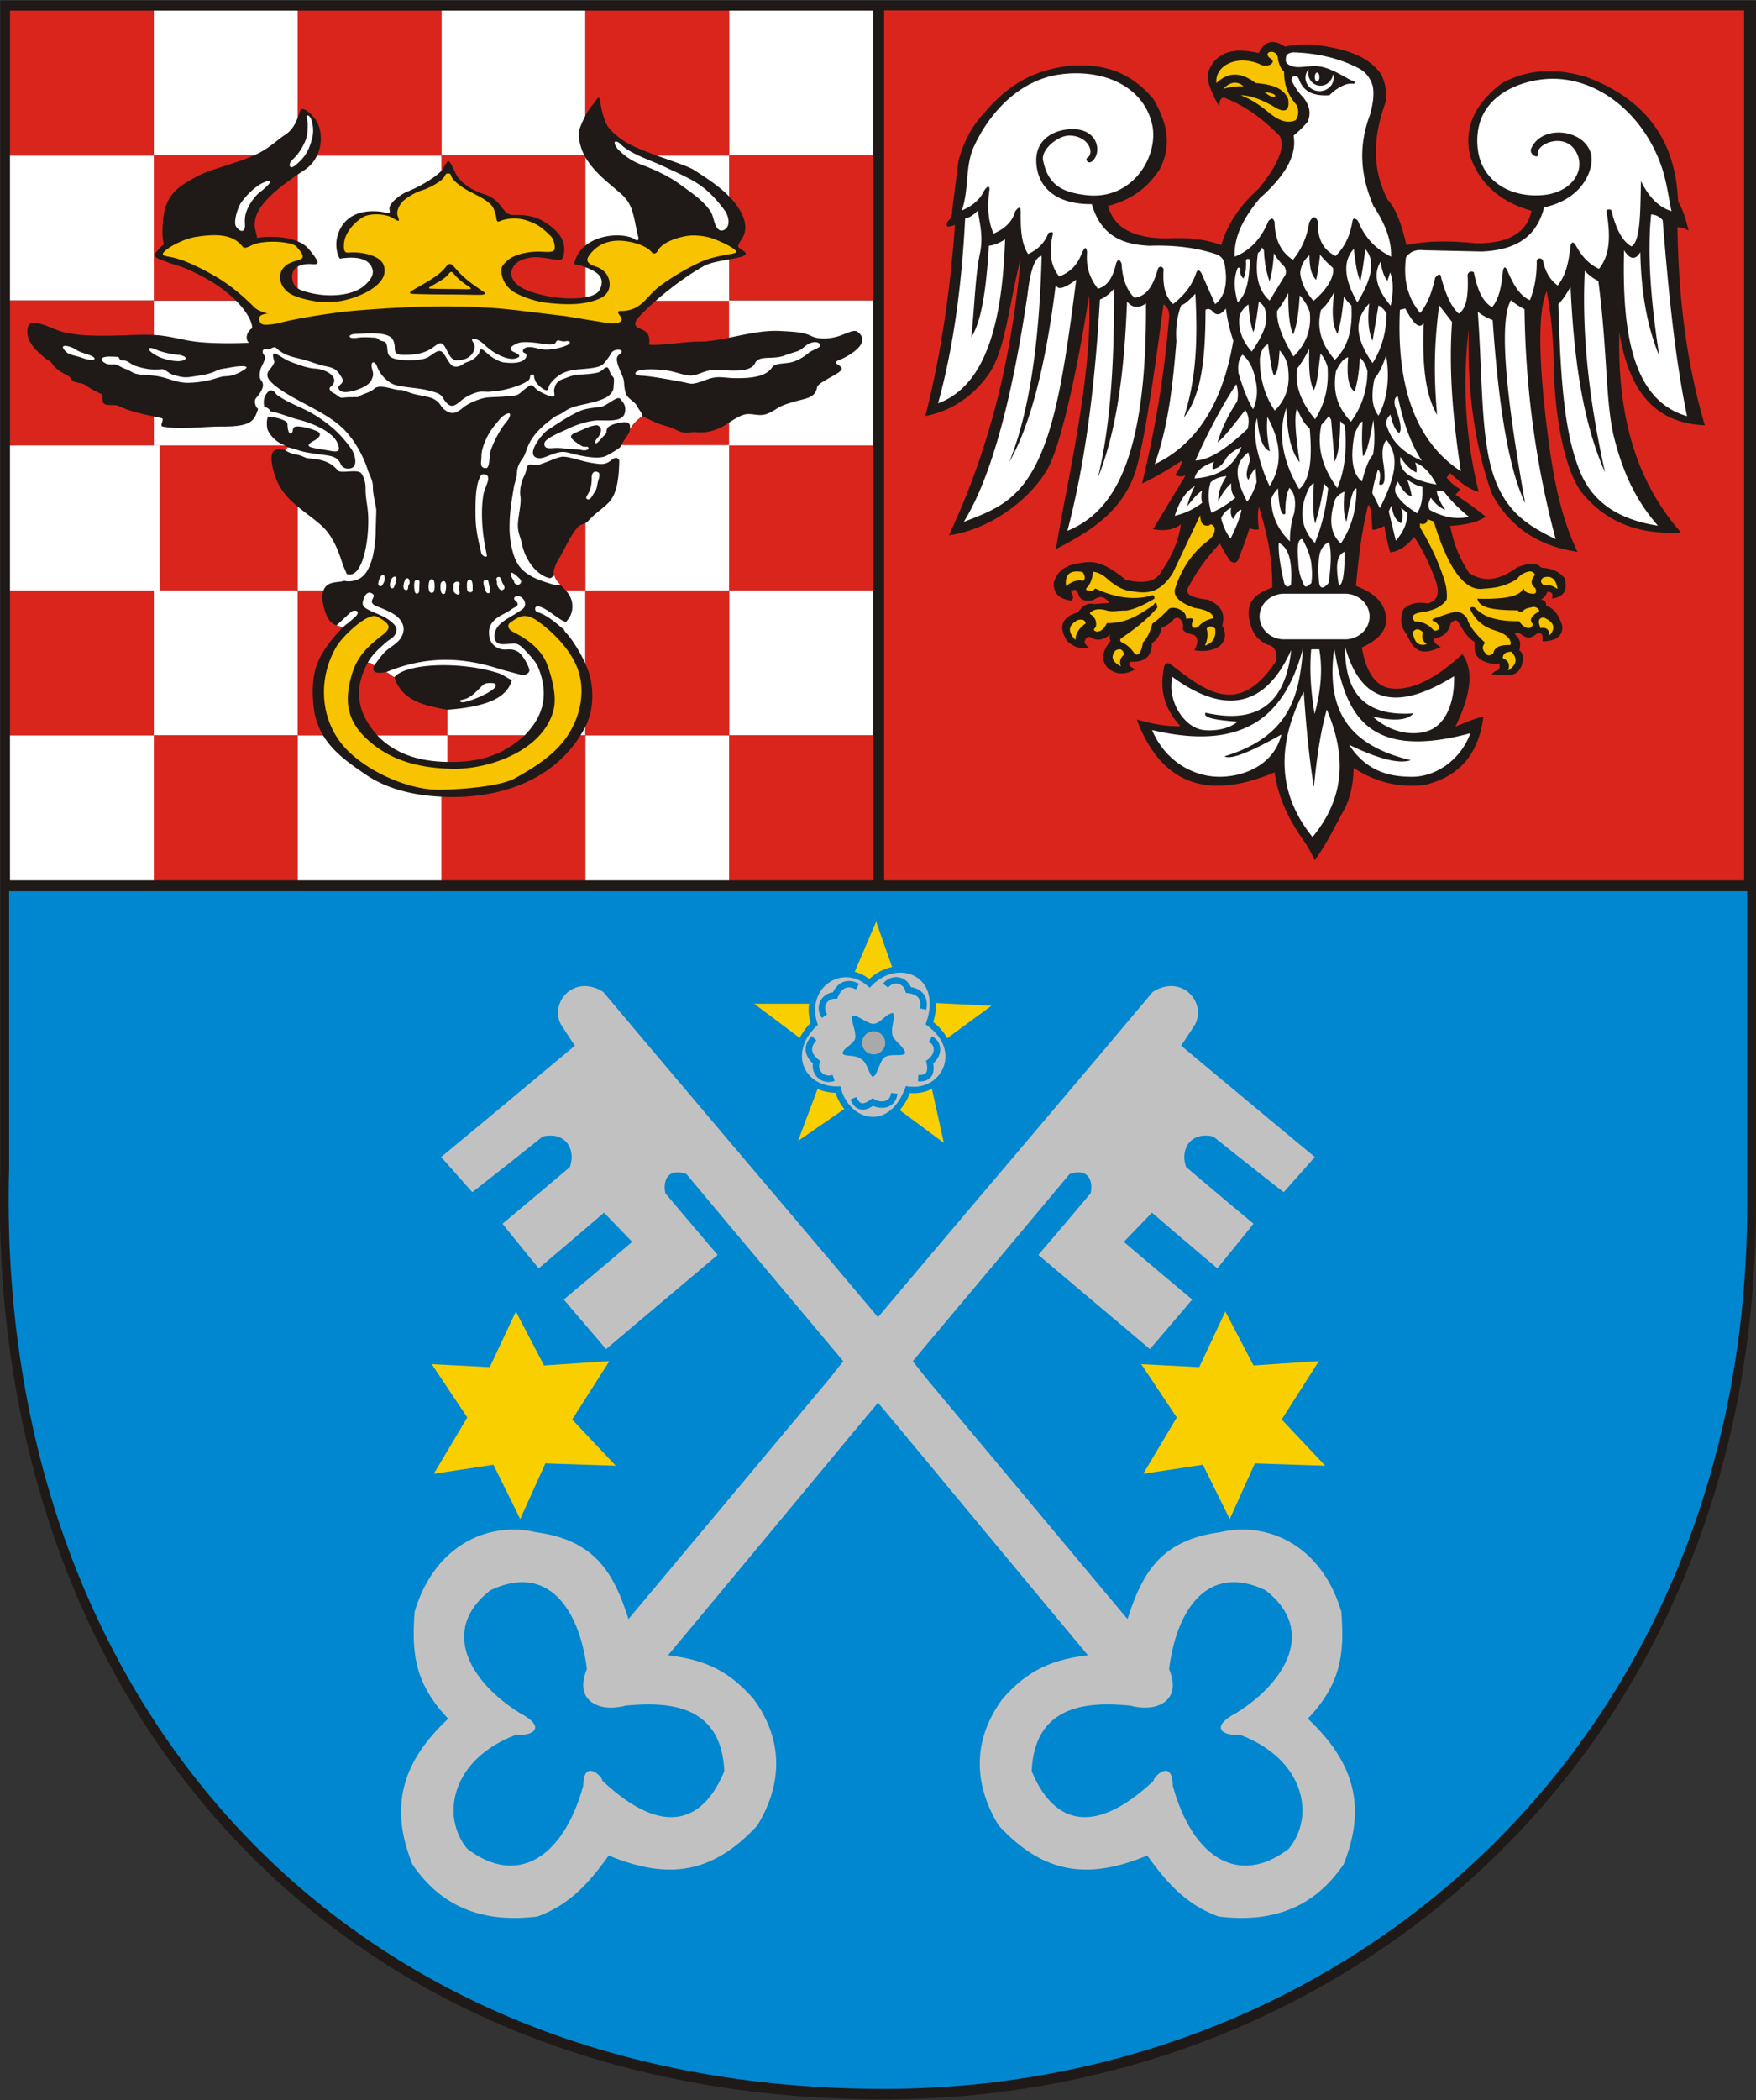 <svg xmlns="http://www.w3.org/2000/svg" xml:space="preserve" width="210mm" height="251mm" style="shape-rendering:geometricPrecision;text-rendering:geometricPrecision;image-rendering:optimizeQuality;fill-rule:evenodd;clip-rule:evenodd" viewBox="0 0 210 251"><rect x="0" y="0" width="210" height="251" fill="#333333" stroke="none"/><defs><style>.fil0{fill:#1f1a17}.fil5{fill:#c2c1c1}.fil2{fill:#da251d}.fil8{fill:#f8c300}.fil3{fill:#fff}.fil1{fill:#0087cf}.fil4{fill:#facf00}.fil6{fill:#0087cf;fill-rule:nonzero}</style></defs><g id="Warstwa_x0020_1"><g id="_158924440"><path id="_159142624" class="fil0" d="M210 .08H.037v139.746C-1.671 202.1 38.579 251.139 106.209 250.919c55.953-.28 103.79-42.28 103.79-106.91V.08z"/><path id="_159142240" class="fil1" d="M1.087 106.523H208.95v37.302c0 63.982-47.358 105.563-102.752 105.84-66.953.217-106.8-48.33-105.11-109.983v-33.16z"/><path id="_159141512" class="fil2" d="M105.736 1.242h102.843v103.982H105.736z"/><path id="_159140976" class="fil3" d="M18.399 35.921h17.205v17.325H18.399z"/><path id="_159140440" class="fil2" d="M1.195 1.271H18.4v17.325H1.195z"/><path id="_159139904" class="fil3" d="M1.195 18.596H18.4v17.325H1.195z"/><path id="_159139368" class="fil2" d="M1.195 35.921H18.4v17.325H1.195z"/><path id="_159138696" class="fil3" d="M1.195 53.246H18.4v17.325H1.195z"/><path id="_159138160" class="fil2" d="M1.195 70.571H18.4v17.325H1.195z"/><path id="_159137624" class="fil3" d="M1.195 87.896H18.4v17.325H1.195z"/><path id="_159137088" class="fil3" d="M18.399 1.271h17.205v17.325H18.399z"/><path id="_159136552" class="fil2" d="M18.399 18.596h17.205v17.325H18.399z"/><path id="_159136016" class="fil2" d="M18.399 53.246h17.205v17.325H18.399z"/><path id="_159135480" class="fil3" d="M18.399 70.571h17.205v17.325H18.399z"/><path id="_159134944" class="fil2" d="M18.399 87.896h17.205v17.325H18.399z"/><path id="_159134408" class="fil2" d="M35.604 1.271h17.205v17.325H35.604z"/><path id="_159018904" class="fil3" d="M35.604 18.596h17.205v17.325H35.604z"/><path id="_159018504" class="fil2" d="M35.604 35.921h17.205v17.325H35.604z"/><path id="_159017968" class="fil3" d="M35.604 53.246h17.205v17.325H35.604z"/><path id="_159017432" class="fil2" d="M35.604 70.571h17.205v17.325H35.604z"/><path id="_159016896" class="fil3" d="M35.604 87.896h17.205v17.325H35.604z"/><path id="_159016360" class="fil3" d="M52.809 1.271h17.205v17.325H52.809z"/><path id="_159015824" class="fil2" d="M52.809 18.596h17.205v17.325H52.809z"/><path id="_159015288" class="fil3" d="M52.809 35.921h17.205v17.325H52.809z"/><path id="_159014752" class="fil2" d="M52.809 53.246h17.205v17.325H52.809z"/><path id="_159014216" class="fil3" d="M52.809 70.571h17.205v17.325H52.809z"/><path id="_159013680" class="fil2" d="M52.809 87.896h17.205v17.325H52.809z"/><path id="_159013008" class="fil2" d="M70.014 1.271h17.205v17.325H70.014z"/><path id="_159012472" class="fil3" d="M70.014 18.596h17.205v17.325H70.014z"/><path id="_159011936" class="fil2" style="stroke:#fff;stroke-width:.076" d="M70.014 35.921h17.205v17.325H70.014z"/><path id="_159011400" class="fil3" d="M70.014 53.246h17.205v17.325H70.014z"/><path id="_158987336" class="fil2" d="M70.014 70.571h17.205v17.325H70.014z"/><path id="_158986920" class="fil3" d="M70.014 87.896h17.205v17.325H70.014z"/><path id="_158986384" class="fil3" d="M87.219 1.271h17.205v17.325H87.219z"/><path id="_158985848" class="fil2" d="M87.219 18.596h17.205v17.325H87.219z"/><path id="_158985312" class="fil3" d="M87.219 35.921h17.205v17.325H87.219z"/><path id="_158984776" class="fil2" d="M87.219 53.246h17.205v17.325H87.219z"/><path id="_158984104" class="fil3" d="M87.219 70.571h17.205v17.325H87.219z"/><path id="_158983432" class="fil2" d="M87.219 87.896h17.205v17.325H87.219z"/><path id="_158982856" class="fil4" d="m104.78 110.151-3.728 8.737-3.888 1.082h-6.973l6.092 4.569 1.683 5.091-2.525 6.733 6.212-4.289 5.451.241 5.772 4.288-1.563-7.054 1.402-5.05 5.852-4.288-7.375-.361-4.288-3.647z"/><path id="_158982560" class="fil4" d="m61.694 156.751-3.126 6.653-6.934-.361 4.249 6.373-4.008 6.733 7.134-1.082 3.206 6.493 3.006-6.653 8.417.28-5.21-5.531 4.448-6.974-7.815.521z"/><path id="_158981784" class="fil4" d="m146.542 156.751-3.126 6.653-6.934-.361 4.249 6.373-4.008 6.733 7.134-1.082 3.206 6.493 3.006-6.653 8.417.28-5.21-5.531 4.448-6.974-7.815.521z"/><path id="_158980944" class="fil5" d="M103.978 117.525c3.527-3.567 9.178-1.122 7.174 4.77 4.45 3.246 1.804 8.536-2.565 7.935-2.164 5.611-7.294 4.048-8.376 0-4.249.12-6.533-4.288-2.846-7.855-1.483-4.61 3.367-7.736 6.613-4.85z"/><path class="fil6" d="m111.378 121.984-.452.621-.139-.434.158-.52.117-.496.078-.471.04-.45.003-.428-.03-.401-.06-.378-.09-.355-.117-.329-.14-.306-.167-.282-.187-.258-.208-.236-.228-.211-.244-.188-.262-.163-.276-.14-.29-.113-.304-.09-.313-.063-.322-.035-.333-.01-.334.02-.342.047-.343.078-.344.106-.345.136-.34.169-.338.198-.332.232-.327.264-.315.297-.549-.54.358-.336.368-.3.38-.265.39-.229.395-.193.399-.16.404-.124.403-.09.402-.056.401-.022.393.01.389.043.38.076.366.107.356.14.34.17.323.203.304.233.282.262.256.29.233.321.202.346.174.373.14.398.106.42.072.445.033.468-.004.485-.045.507-.084.53-.129.546-.173.565-.139-.434zm-.452.621-.23-.167.091-.267.139.434zm-1.98 7.764-.718-.277.41-.243.374.036.363.006.35-.023.336-.051.323-.077.307-.1.295-.126.277-.147.261-.166.244-.186.225-.205.206-.22.187-.238.165-.25.145-.263.121-.274.098-.285.075-.292.049-.302.024-.306-.004-.314-.032-.317-.06-.32-.091-.321-.121-.322-.154-.323-.187-.32-.222-.319-.26-.313-.296-.31-.335-.3-.375-.296.452-.621.418.325.377.34.336.35.295.361.258.368.22.377.182.38.145.385.108.385.073.385.038.384.004.377-.028.375-.06.366-.09.358-.12.345-.148.335-.175.32-.201.304-.226.286-.251.268-.274.247-.295.226-.315.203-.335.176-.351.15-.371.122-.386.091-.4.06-.413.027-.423-.006-.435-.042.41-.243zm-.718-.277.11-.284.3.04-.41.244zm-8.007.523-.021-.77.383.286.105.348.127.332.144.317.165.299.18.282.197.266.21.245.224.227.235.206.247.185.254.164.263.14.27.118.272.094.279.07.281.046.284.02.285-.006.284-.033.285-.06.282-.089.281-.118.28-.15.274-.18.271-.213.266-.25.258-.285.252-.323.24-.362.23-.4.216-.444.204-.485.718.277-.22.525-.237.485-.256.446-.271.407-.285.368-.3.33-.311.293-.323.256-.334.22-.34.181-.348.146-.354.11-.354.075-.357.041-.354.007-.353-.024-.348-.056-.342-.086-.336-.115-.326-.143-.315-.17-.305-.194-.292-.22-.278-.243-.262-.266-.247-.288-.227-.307-.21-.328-.19-.348-.168-.364-.145-.381-.12-.396.383.285zm-.021-.77.304-.008.079.294-.383-.285zm-3.202-7.353.733-.235-.1.394-.311.321-.28.323-.245.324-.212.323-.183.322-.152.323-.123.318-.096.315-.068.312-.043.306-.017.301.008.296.031.288.054.28.075.272.098.262.118.254.138.243.16.231.177.22.196.206.215.194.231.178.25.162.266.147.282.128.297.109.313.09.327.07.341.05.353.025.369.002.02.769-.416-.002-.407-.029-.393-.055-.38-.081-.365-.106-.351-.13-.334-.153-.317-.174-.298-.195-.28-.214-.26-.233-.238-.252-.217-.267-.192-.283-.171-.297-.145-.311-.12-.323-.093-.332-.066-.343-.037-.351-.008-.356.02-.363.05-.368.082-.37.111-.372.145-.373.176-.37.21-.371.242-.368.276-.364.309-.358.345-.352-.1.393zm.733-.235.073.227-.173.167.1-.394zm5.972-5.002.549.54-.53.018-.285-.233-.29-.2-.295-.17-.298-.138-.3-.109-.302-.082-.302-.053-.3-.026-.302-.001-.295.025-.29.047-.287.072-.278.095-.27.117-.26.14-.25.159-.238.178-.223.2-.209.216-.191.235-.174.251-.155.268-.134.285-.112.298-.09.314-.066.326-.039.34-.013.356.018.366.047.378.079.39.113.4-.733.235-.128-.454-.091-.447-.056-.438-.018-.427.014-.413.047-.404.078-.39.105-.373.136-.358.162-.34.185-.322.21-.303.23-.283.251-.261.269-.239.286-.217.3-.193.315-.166.328-.142.338-.115.346-.088.355-.06.361-.027h.362l.367.034.368.065.365.097.364.132.358.166.352.202.344.236.333.273-.53.018zm.549.54-.258.26-.273-.242.531-.018z"/><path class="fil5" d="M104.94 157.364c-10.862-12.905-21.924-25.851-32.785-38.797-3.407-2.204-6.453 1.163-5.09 3.848.561.882 1.122 1.723 1.683 2.565-5.33 4.449-10.66 8.898-15.991 13.306l3.727 4.209c2.805-2.205 5.611-4.41 8.417-6.654 2.725-.64 4.008 1.523 3.246 3.648-2.685 2.284-5.37 4.529-8.056 6.773a621.78 621.78 0 0 0 4.329 5.33c2.605-2.204 5.21-4.408 7.815-6.653l3.367 3.487c-2.726 2.325-5.45 4.61-8.176 6.894 1.683 2.004 3.366 3.928 5.05 5.932 4.448-3.768 8.897-7.495 13.346-11.263-2.084-2.444-4.168-4.89-6.252-7.374-.32-1.483.28-3.086 2.525-2.285 8.376 10.02 16.753 19.96 25.13 29.98 7.615 9.178 15.23 18.356 22.885 27.534-4.85.561-7.535 2.165-10.22 5.21-3.728 5.05-3.367 10.421-.441 15.15 5.25 5.652 10.5 6.574 17.755 3.568 2.645 3.727 5.01 6.012 8.537 7.294 5.691.681 11.062-.521 14.95-6.252 2.605-6.533 1.563-11.904-4.29-17.395 4.089-4.288 4.37-7.976 4.009-12.785-2.405-8.096-8.978-10.822-14.509-9.499-7.294.962-9.378 5.17-11.062 10.38-8.016-9.578-15.991-19.117-23.967-28.656a4588.53 4588.53 0 0 1-5.932-7.495z"/><path class="fil1" d="M139.809 199.488c1.643 3.888-1.603 5.21-4.61 4.369-5.65-.561-11.462.16-11.823 7.815 2.285 5.611 6.854 8.417 14.59 1.162-.12-.36 2.244-2.805 2.284.602 2.445 8.857 8.056 11.983 13.867 7.535 3.207-3.848 1.964-10.742-5.931-13.668-1.684.241-3.808-.761-.281-2.605 5.892-3.687 9.539-9.9 3.447-14.629-6.814-3.246-10.621 2.125-11.543 9.419z"/><path class="fil5" d="M105.06 157.364c10.861-12.905 21.923-25.851 32.785-38.797 3.407-2.204 6.453 1.163 5.09 3.848-.561.882-1.122 1.723-1.683 2.565 5.33 4.449 10.66 8.898 15.991 13.306l-3.727 4.209c-2.806-2.205-5.611-4.41-8.417-6.654-2.725-.64-4.008 1.523-3.246 3.648a1200.08 1200.08 0 0 0 8.056 6.773c-1.443 1.804-2.886 3.567-4.329 5.33-2.605-2.204-5.21-4.408-7.815-6.653l-3.367 3.487c2.726 2.325 5.45 4.61 8.176 6.894-1.683 2.004-3.366 3.928-5.05 5.932-4.449-3.768-8.897-7.495-13.346-11.263 2.084-2.444 4.168-4.89 6.252-7.374.32-1.483-.28-3.086-2.525-2.285-8.376 10.02-16.753 19.96-25.13 29.98-7.615 9.178-15.23 18.356-22.885 27.534 4.85.561 7.535 2.165 10.22 5.21 3.728 5.05 3.367 10.421.441 15.15-5.25 5.652-10.5 6.574-17.755 3.568-2.645 3.727-5.01 6.012-8.537 7.294-5.691.681-11.062-.521-14.95-6.252-2.605-6.533-1.563-11.904 4.29-17.395-4.089-4.288-4.37-7.976-4.009-12.785 2.405-8.096 8.978-10.822 14.509-9.499 7.294.962 9.378 5.17 11.062 10.38 8.016-9.578 15.991-19.117 23.967-28.656 2.004-2.525 3.968-5.01 5.932-7.495z"/><path class="fil1" d="M70.191 199.488c-1.643 3.888 1.603 5.21 4.61 4.369 5.65-.561 11.462.16 11.823 7.815-2.285 5.611-6.854 8.417-14.59 1.162.12-.36-2.244-2.805-2.284.602-2.445 8.857-8.056 11.983-13.867 7.535-3.207-3.848-1.964-10.742 5.931-13.668 1.684.241 3.808-.761.281-2.605-5.892-3.687-9.539-9.9-3.447-14.629 6.814-3.246 10.621 2.125 11.543 9.419zM101.894 121.413c.481-.24 1.643.842 2.485.962.922 0 1.363-1.082 2.405-1.323.28.802-.24 1.644-.08 2.525.04.762 1.402 1.443 1.563 2.285-.321.48-1.644 0-2.445.48-.682.482-.842 2.165-1.443 2.365-.44-.2-.641-1.643-1.283-2.044-.761-.68-1.964-.32-2.324-.721-.08-.601 1.202-1.042 1.483-1.763.2-.842-.561-2.325-.361-2.766z"/><circle cx="104.479" cy="124.64" r="1.383" style="fill:#aaa9a9"/><path class="fil6" d="m108.677 117.936-.087.766-.33-.285-.025-.085-.03-.08-.036-.076-.039-.072-.045-.067-.047-.064-.05-.06-.056-.054-.058-.052-.06-.046-.065-.041-.064-.039-.07-.032-.07-.03-.07-.023-.075-.017-.075-.014-.075-.008-.077-.005-.077.003-.078.006-.077.013-.076.019-.076.024-.077.03-.075.036-.075.042-.074.049-.073.055-.07.064-.07.07-.069.078-.597-.486.102-.116.106-.107.11-.097.115-.088.119-.079.12-.07.126-.057.125-.05.129-.04.13-.03.13-.022.13-.013.128-.003.129.005.129.014.125.023.123.032.123.04.118.046.115.057.112.062.107.072.103.079.097.085.092.093.086.1.08.106.073.112.066.12.057.125.05.13.042.137-.329-.285zm-.087.766-.261-.03-.068-.255.329.285zm2.184 1.98-.754-.157.014-.079.014-.079.01-.078.007-.079.005-.079.002-.078-.002-.076-.006-.075-.007-.073-.012-.072-.014-.07-.02-.066-.02-.067-.026-.062-.028-.062-.032-.058-.036-.058-.041-.057-.045-.054-.05-.05-.056-.052-.061-.048-.067-.048-.075-.045-.08-.043-.09-.041-.097-.038-.105-.034-.116-.031-.122-.03-.132-.023-.142-.018.087-.766.172.024.166.03.158.035.15.04.143.05.137.052.128.06.123.063.114.07.109.075.1.08.093.085.086.09.078.094.07.096.064.1.056.103.05.104.04.108.037.106.028.109.023.108.018.108.013.11.006.108.002.109-.002.105-.005.106-.01.106-.014.106-.016.103-.02.103zM99.508 118.831l.712.296-.365.237-.089.002-.085.006-.083.013-.08.018-.077.024-.075.028-.071.032-.068.038-.064.042-.063.045-.057.05-.056.053-.05.056-.046.06-.044.063-.037.065-.034.068-.028.07-.026.072-.02.075-.014.076-.01.078-.003.08.003.079.007.082.015.082.019.084.026.084.033.085.041.086.049.087.055.087-.632.439-.084-.13-.073-.131-.062-.133-.053-.135-.043-.136-.033-.135-.02-.137-.014-.135-.003-.135.007-.132.015-.13.024-.13.033-.124.04-.122.05-.12.056-.114.066-.11.07-.106.079-.1.086-.097.091-.09.099-.082.102-.077.11-.07.116-.062.119-.055.124-.048.129-.038.133-.03.136-.02.14-.013.142-.002-.365.237zm.712.296-.102.243-.263-.006.365-.237zm2.508-1.549-.36.68-.072-.035-.072-.035-.073-.031-.075-.03-.073-.026-.075-.023-.073-.019-.074-.015-.072-.013-.072-.01-.07-.005h-.07l-.07.001-.067.008-.067.01-.067.014-.065.019-.064.024-.065.028-.063.034-.065.04-.063.045-.064.05-.064.06-.064.066-.064.074-.063.083-.062.092-.062.102-.062.11-.06.12-.056.131-.712-.296.071-.159.075-.15.077-.143.08-.132.087-.125.089-.116.092-.107.096-.1.098-.091.102-.084.106-.074.107-.065.11-.058.112-.049.113-.04.114-.034.113-.026.114-.018.114-.01.112-.005.113.003.11.008.11.013.108.018.106.024.105.028.1.031.103.035.097.039.098.042.095.044.093.048zM97.409 127.251l.478-.605.129.416-.023.085-.017.084-.01.084-.004.081.003.081.006.08.011.077.019.075.022.075.027.07.032.07.036.067.042.063.044.062.05.059.052.053.056.05.06.047.062.045.068.038.068.035.073.03.076.025.076.02.08.014.084.009.087.004.088-.003.09-.008.095-.017.096-.023.099-.03.251.727-.147.046-.146.035-.145.024-.145.015-.142.004-.139-.005-.136-.016-.135-.024-.13-.035-.126-.042-.121-.05-.118-.057-.111-.066-.107-.071-.101-.08-.096-.086-.088-.093-.082-.097-.076-.103-.068-.108-.061-.111-.055-.118-.045-.122-.038-.123-.029-.128-.021-.13-.013-.132-.001-.134.007-.137.017-.136.026-.138.037-.137.129.415zm.478-.605.205.163-.076.253-.13-.416zm-.813-2.833.558.53-.054.06-.053.06-.05.062-.047.062-.046.064-.043.066-.038.066-.035.066-.032.066-.028.067-.025.067-.019.067-.017.068-.011.066-.009.068-.004.067v.068l.006.069.01.07.015.069.02.073.028.073.031.076.04.078.046.08.054.08.063.084.072.085.08.087.09.089.1.09.11.09-.477.605-.134-.112-.125-.112-.116-.113-.107-.114-.095-.116-.088-.117-.078-.118-.07-.12-.061-.119-.053-.12-.043-.122-.034-.12-.025-.123-.018-.12-.009-.12v-.119l.005-.116.013-.114.022-.113.025-.11.034-.107.037-.105.043-.1.046-.1.052-.095.055-.094.058-.089.06-.087.065-.086.066-.082.068-.079.072-.076zM104.608 132.026l-.467-.614.425-.027.083.045.086.04.086.038.087.032.086.028.088.023.086.018.087.014.084.009.084.006h.08l.081-.003.078-.009.075-.012.072-.018.07-.02.066-.024.063-.03.061-.031.059-.037.054-.04.05-.045.05-.048.044-.054.041-.058.04-.063.036-.07.032-.075.028-.082.025-.09.019-.095.015-.103.765.082-.02.15-.03.145-.037.138-.046.132-.055.127-.062.12-.068.113-.078.106-.084.098-.088.09-.097.083-.1.074-.104.066-.108.06-.112.049-.115.042-.117.036-.12.027-.12.02-.122.013-.123.006-.124-.001-.123-.006-.124-.015-.123-.02-.124-.027-.122-.032-.123-.04-.12-.044-.12-.05-.117-.057-.117-.063.424-.027zm-.467-.614.202-.153.223.126-.425.027zm-2.432-.015.718-.279.03.073.032.073.032.067.033.063.034.06.036.058.036.05.037.047.037.043.037.038.037.034.037.03.036.024.038.022.038.017.038.015.04.011.043.008.045.006h.05l.053-.001.057-.007.063-.013.068-.018.073-.024.079-.032.083-.038.088-.045.094-.053.1-.063.103-.071.107-.08.467.614-.13.094-.125.086-.123.078-.122.07-.12.063-.12.055-.116.045-.117.039-.115.03-.114.021-.114.015-.111.006-.11-.004-.109-.011-.105-.021-.102-.03-.099-.036-.093-.045-.089-.05-.085-.058-.08-.062-.074-.068-.07-.07-.065-.076-.06-.078-.058-.083-.052-.083-.05-.086-.048-.09-.044-.091-.04-.092-.039-.097zM111.55 126.865l-.751.174.149-.398.075-.058.073-.061.068-.064.066-.066.06-.068.057-.07.052-.07.049-.074.042-.073.04-.074.034-.074.03-.075.023-.074.02-.074.013-.072.011-.072.005-.07v-.07l-.005-.07-.01-.067-.014-.066-.02-.064-.024-.066-.031-.062-.036-.061-.04-.063-.05-.061-.055-.06-.063-.059-.072-.06-.08-.056-.088-.056.389-.664.128.08.12.087.111.09.102.096.093.102.083.105.076.11.065.114.055.117.047.117.035.122.027.122.017.122.01.123v.122l-.01.123-.015.12-.024.121-.031.118-.039.117-.045.113-.051.113-.056.11-.065.108-.068.103-.075.102-.08.098-.086.097-.09.09-.095.09-.1.084-.105.08.149-.398zm-.751.174-.057-.247.206-.151-.149.398zm-1.01 2.213.039-.77.079.003h.152l.073-.006.069-.006.067-.01.06-.011.058-.015.055-.016.05-.018.044-.02.043-.022.038-.022.036-.026.03-.027.03-.03.026-.032.025-.036.024-.038.02-.045.021-.05.016-.054.016-.063.011-.07.008-.076.003-.085v-.091l-.006-.1-.01-.107-.016-.117-.022-.123-.029-.13.751-.174.033.157.027.15.02.143.015.14.008.136v.131l-.006.125-.013.123-.02.117-.025.113-.035.11-.04.104-.049.098-.054.095-.063.087-.068.082-.074.073-.08.068-.082.06-.087.055-.088.047-.093.04-.094.034-.095.028-.096.024-.1.018-.096.014-.1.01-.1.007-.101.003h-.102l-.104-.005z"/><path class="fil0" d="M168.186 29.297c-.466-2.122-1.191-4.333-2.259-5.46-1.824-3.601-1.806-7.31-.173-11.763.094-1.224-.113-2.306-.62-3.246-1.303-1.81-3.28-2.596-5.492-3.074-1.855-.401-3.908-.655-5.954-.173-1.425-.952-2.474-.696-3.148.767-2.792-.647-5.02-.316-6.009 2.164-.193.717-.179 1.666 1.288 4.238.001-.955.303-1.27.906-.947 2.437.993 4.46 2.573 6.295 4.419.77 1.349-.244 3.542-2.48 6.312-2.02 1.819-3.665 3.949-4.483 6.763-2.014-.75-4.13-.914-6.295-.812-4.145.058-6.561-1.235-7.25-3.877 2.866-.718 4.839-2.28 6.2-4.419 1.583-3.127.67-5.783-.762-8.34-2.975-3.534-6.303-4.178-9.73-4.013-3.542.36-7.051 1.53-10.444 5.59-1.624 1.69-2.575 3.655-3.147 5.771l-.763 5.952c.05.507-.125.943-.525 1.307-.435.946.332.566.858.451-.552 7.67-1.623 15.286-3.529 22.814 2.77-.512 5.495-2.096 7.506-4.908 2.01-2.813 2.348-7.653 3.892-13.983-1.253 13.927-4.47 24.337-8.58 33.149 4.698-.636 9.64-4.12 11.811-7.98 1.53-2.72 3.495-11.443 4.946-20.68.466 9.695-2.776 22.81-3.963 30.303 4.127-2.094 7.544-4.32 9.277-8.606 1.34-3.316 3.088-16.986 3.586-20.646.585.373.793 1.03.626 1.972-.58 6.945-1.717 13.364-3.198 19.457 1.599-.76 3.198-1.716 4.797-2.76-.109.649-.424 1.201-.834 1.709.417.235.834.256 1.252.065l-3.894 6.442c1.112.178 2.225.23 3.337-.591-.294 1.884-1.017 3.768-2.364 5.653-.587 1.181-2 1.51-4.241.986-1.519-1.247-3.06-2.282-4.729-2.104-1.663.192-3.293.442-3.893 2.498.039.969.305 1.848 2.155 2.104.338-.465.074-.74-.07-1.052.354-.382.632-.339.835.132.152.782.754 1.066 1.808.854.592-.425 1.204-.672 1.947.329l-1.878.131c-.7-.168-1.326.16-1.877.986-1.943.571-2.384 1.71-1.321 3.419.654.583 1.384 1.06 2.642.788-.515-.328-.654-.657-.417-.986.11-.23.296-.317.556-.263.585.372 1.246.584 2.434-.328a.746.746 0 0 0 0 .789c-.948 1.157-1.285 2.27-.278 3.286.916.754 1.982.798 3.198.132-.386-.27-.972-.5-.556-.92 1.515.063 2.56-.451 2.573-2.236.647-.373.985-1.04 1.182-1.84.543-.244 1.068-.523 1.46-1.052.521-.305.892-.042 1.112.789-.297.626.346.918 1.252 1.117.55.33.573.943.07 1.841 1.02.146 2.04.184 3.059-.526.694-.669.786-1.48.278-2.432.342-1.279.025-2.38-1.738-3.09-2.043-.22-2.808-.723-2.295-1.511.9-1.732 2.104-3.463 3.755-5.193.36.7.74 1.402 1.251 2.103.428.262.836.364 1.113-.657a43.668 43.668 0 0 0 1.182-3.287c.446.186.817.23 1.113.131-.114-.898-.19-1.797 0-2.695.872 2.847 1.631 5.818 1.599 9.663-1.663.617-3.08 1.43-2.782 3.616.233 1.287.635 2.503 2.226 3.22.798.139 1.146.774 1.043 1.907-4.48 6.856-8.494 3.613-12.516.526-.452-.36-.753-.295-.904.197-.452 2.309-.31 4.648 1.947 7.1-1.654.056-3.411-.278-5.215-.79 2.863 7.646 8.356 9.75 16.479 6.311.436 3.051 1.699 5.614 3.338 7.954.566.78 1.043 1.643 1.46 2.564 1.24-1.665 2.262-3.742 3.337-5.72.948-1.614 1.276-3.425 1.321-5.324 2.476 1.612 5.257 2.416 8.483 2.038 4.417-1.056 6.514-3.969 7.023-8.151-.992.167-2.185.713-3.337 1.183 2.034-4.175 2.106-6.917.834-8.677-3.267 3.037-6.176 4.449-8.691 4.076-1.606-.29-2.784-1.734-3.338-4.865 2.1-.943 3.074-2.17 2.92-3.68-.356-2.12-1.901-2.99-3.615-3.682.303-3.394.705-6.696 1.46-9.663.35.072.437 1.393.486 2.892.111.153.598.022 1.46-.394a19.61 19.61 0 0 0 .696 3.155c1.025-.116 1.975-.73 2.85-1.84 1.126 1.646 1.9 3.404 2.573 5.193.378 1.187.53 2.286-.903 2.76-.974-.155-1.947-.185-2.92.658-.486 1.079-.37 2.087.347 3.024.696 1.364 1.259 2.901 4.102 1.512-.578-.258-.857-.587-.834-.986 1-.179 1.767-.668 2.016-1.841.331-.237.622-.778 1.113.197.435.725.842 1.458 1.738 2.038.038.761-.165 1.56.835 2.17.582.291 1.201.53 2.086.394.127.263.103.526-.07.788-.372.086-.613.297-.834.526 1.469.055 3.178.601 3.685-1.314.185-.74.069-1.265-.348-1.578.214-.827.051-1.44-.486-1.84-.064-.28.099-.345.486-.198.575.325 1.03.953 2.086.066.833-.262.664.424.696.92 1.445-.054 2.421-.507 2.364-1.84-.366-1.079-.827-2.068-1.947-2.432.017-.455-.192-.696-.626-.724.405-.235.66-.542.765-.92.561-.021.746.242.556.789 1.412-.172 1.921-.982 1.53-2.432-.56-.648-1.318-1.17-2.781-1.25-.441-.45-1.052-.756-2.851-.065-1.754 1.204-3.565 2.087-5.772.723-1.425-2.152-1.925-3.93-2.294-5.653 1.808-.124 3.335-.425 4.241-1.117-1.31-1.076-2.458-1.844-3.615-2.63.26-.22.445-.438.556-.657a5.01 5.01 0 0 1-1.6-1.38l.418-.527c1.04.927 2.06 1.889 3.407 2.235-1.653-6.761-1.934-13.198-1.182-19.391-.2 7.404.727 13.955 2.781 19.654 2.13 3.935 5.537 6.236 10.222 6.903-2.255-4.648-3.059-10.005-3.673-14.956-.675-5.438-1.32-13.288-.013-16.203.542 2.809.795 5.708.844 8.697.12 7.246 1.602 13.575 3.676 15.757 2.97 3.43 6.92 4.667 11.542 4.404-4.665-5.318-7.665-12.641-7.37-23.928 1.04 6.377 3.77 10.844 10.221 11.11-1.92-6.513-3.15-14.168-3.268-23.665.44-.01.88.12 1.321.395-.285-1.286-.665-2.483-1.251-3.484-.286-7.746-4.32-12.369-10.917-14.857-3.452-1.046-6.85-1.072-10.152.724-3.167 2.388-4.564 5.227-3.824 8.61 1.104 3.35 3.56 5.564 7.37 6.64-.571 2.643-2.796 3.935-6.675 3.878-2.893-.285-5.706-.344-8.298.224z"/><path class="fil8" d="M152.837 7.095c-.015-1.394-1.96-.963-.972-.153.93.495-.26 1.293-1.296.689-2.658-1.095-5.3.195-5.102 2.296 1.242-1.174 2.715-1.51 4.697 0 1.715.155 3.29.47 3.888 1.915.185 1.258-.247 1.64-1.296 1.148-1.566-.945-3.054-1.597-4.373-1.608 1.09.432 2.111 1.056 3.077 1.838 1.161 1 2.322 1.667 3.483 1.148.44-.66.34-1.218.162-1.76-1.366-1.573-1.538-2.838-1.54-4.059-.38-.29-.595-.814-.728-1.454zm-6.56 3.522c.872-.861 1.682-.963 2.43-.307a8.134 8.134 0 0 0-2.43.307zm4.94.382c.742.618 1.05.621 1.296.536.033-.325-.585-.445-1.296-.536zm18.6 51.564c.49.185.793.019.912-.497l.737.265c1.742 5.711 3.73 8.388 5.966 8.03 1.287-.08 2.59-.262 4.001-1.162.344-.507.796-.707 1.263-.863.416-.112.708.01.878.365-.544.648-.533 1.179.035 1.593.233.56.034.77-.597.63-.676-.117-.693-.389-.842-.63-.27.829-1.659 1.366-5.51 1.26.255.708.634 1.393 4.878 1.394.064.208.251.241.562.1.254-.261.57-.405.947-.432.354-.13.647-.086.878.133.185.191.185.324 0 .398-.702.44-1.132.904-.597 1.46-.146.424-.415.557-.807.398-.343-.138-.623-.392-.842-.763-2.366.03-4.206-.383-5.336-1.636-.414-.134-.658.009-.455.342.476.967 1.222 1.789 2.562 2.29.723.262 1.479.4 2.07 1.16.09.233.245.465.07.697-1.098-.026-1.889.204-2 .995-.45.328-.778.306-.982-.066-.37-.398-.37-.796 0-1.194-1.092-1.014-1.914-1.99-2.141-2.887-.27-.408-.603-.773-1.369-.83-.784.17-1.567.443-2.35.73-.542.156-.588.31-.141.465.349.23.512.517.491.863-.307.255-.553.277-.737.066-.656-.715-1.397-.948-2.176-.962-.525-.61-.186-.985 1.018-1.128 1.206-.191 2.219-.601 2.807-1.493.103-1.017-.134-2.035-.526-3.052-.692-1.982-1.605-3.826-2.667-5.574v-.464zm16.459 7.83c-.203-1.212-.776-1.665-1.72-1.36-.359.298-.347.597.035.896.64-.138 1.17.134 1.685.464zm-.948 5.54c.754-.882.52-1.59-.701-2.123-.623.012-.752.432-.386 1.261.827-.152 1.004.311 1.087.863zm-4.597 1.958c.797.81.669 1.562-.386 2.256.252-.662.104-1.181-.632-1.493.03-.62.493-.728 1.018-.763zm-10.107-.896c-.384-.3-.691-.658-.456-1.426-.471-.467-.88-.467-1.228 0 .19.959.503 1.756 1.684 1.426zm-27.092-15.427-3.264 6.901c-1.836 2.907-3.673 2.398-5.51 2.09-.875-.223-1.482-.7-2.105-1.161-.644-.646-1.287-1-1.93-1.062-.072.598-.19 1.195-.632 1.792-.324.271-.277.426.14.464.308.087.553-.001.737-.265 2.385 1.116 4.584 1.414 6.598.896.349-.181.513-.071.491.332-1.123.65-2.246 1.243-3.369 1.426-.83-.038-1.574.178-2.28 0-.818-.247-1.45-.203-1.896.133-.235.133-.223.265.035.398.473.37.636.856.491 1.46-.323.235-.276.412.14.53.631-.05.936-.51 1.194-1.028 2.485.04 3.984-1.117 5.58-2.156.214-.426.366-.327.456.298-1.195 1.414-2.68 2.553-4.246 3.616-.259.177-.27.354-.035.531.746.326 1.203.834 1.579 1.394.45.294.778-.17.982-1.394.514-.478.857-1.277 1.123-2.223.737-.531 1.388-1.143 2-1.791.205-.128.533-.14.983-.033.584.244 1.09.547 1.053 1.26.79-.184 1.024-.018.702.498-.075.516.16.682.702.498a2.914 2.914 0 0 1 1.825-1.062c.054-.595-.695-1.016-2.246-1.26-2.138-.753-2.578-1.586-2.246-2.456.747-2.262 1.968-4.013 3.58-5.341.74-.506 1.211-1.085 1.087-1.825-.272-.37-.482-.447-.631-.232-.905.177-1.05-.467-1.088-1.228zm.772 13.57c.177.674.107 1.349-.21 2.023 1-.302 1.34-1.02 1.228-2.023-.401-.35-.74-.35-1.018 0zm-10.914 2.62c-.429.587-.64 1.188.667 1.892-.196-.476-.16-.952.386-1.427-.166-.622-.517-.777-1.053-.465zm-3.545-3.25c-.083-.31-.244-.56-.947-.399-1.012.54-1.368 1.264-.281 2.389.004-.718.36-1.39 1.228-1.99zm-.316-5.077c.286-.237.262-.59-.07-1.061-1.407-.257-2.162.197-1.965 1.691.625-.516 1.288-.814 2.035-.63z"/><path class="fil3" d="M154.619 6.253c2.971.098 5.663.725 8.018 1.99.76.456 1.272 1.145 1.538 2.067.202 1.123-.03 2.246-.324 3.37-1.579 4.189-.98 7.692.405 10.947 1.296 1.966 2.168 3.967 2.106 6.049-1.647-.816-3.063-2.07-3.968-4.288-.34-.35-.556-.35-.648 0-.243 1.557-.794 3.004-2.025 4.211-1.504-.736-2.206-2.114-2.105-4.134-.259-.52-.548-.85-1.053.153-.243 1.59-.837 3.084-1.944 4.44-1.27-.841-2.152-2.157-2.187-4.517-.242-.704-.485-.32-.728-.153-.83 2.031-2.11 3.54-4.05 4.288-.102-2.6 1.245-4.835 2.997-6.967 2.754-2.45 4.505-4.937 4.049-7.503.62-.51 1.203-1.058 1.7-1.685.352-.868.317-1.808-.566-2.91-.598-.597-1.026-1.275-1.377-1.99-.023-.353.139-.532.486-.536.223.03.385.234.486.613.39.848 1.115 1.847 3.563 1.684.601-.607 1.264-1.04 1.989-1.296.262-.08.586-.102.971-.066.137-.248.027-.379-.33-.393-1.59-.86-3.173-1.918-4.89-1.705-.886.058-1.603.19-2.15 0-.637-.184-.903-.485-.798-.902-.032-.549.37-.687.835-.767zm4.81 2.583c.063.203.086.421.059.644-.11.875-.953 1.504-1.878 1.4-.925-.102-1.59-.9-1.48-1.774.04-.323.18-.613.39-.845a1.602 1.602 0 0 0-.056.263c-.107.852.472 1.621 1.288 1.712.816.091 1.568-.53 1.674-1.381l.002-.019zm-1.916-.16c.152 0 .277.24.277.533 0 .293-.125.533-.277.533-.153 0-.278-.24-.278-.533 0-.294.125-.533.278-.533zm27.152 16.105c4.848-1.034 6.035-4.84 5.588-6.432-.83-2.953-5.88-3.483-7.127-.612-.327.752.945 1.366.81.612-.22-1.225 3.655-2.793 4.778.307.701 1.936-.855 4.403-4.292 4.67-3.94.306-7.272-1.793-7.694-5.513-.617-5.43 3.636-7.705 7.289-8.268 6.405-.989 12.556 3.817 14.774 10.642.533 1.64.748 3.369 1.099 5.053-1.701-.543-2.808-1.888-3.645-3.599-.096 3.337-.006 7.155-1.133 7.81-1.25-.692-1.921-2.387-2.43-4.364-.532-.146-.694.058-.486.612.353 2.418.408 4.715-.972 6.431-1.207-.535-2.12-1.556-2.834-2.909-.243-.307-.448-.358-.567.153-.213 1.704-.453 3.397-1.539 4.747-1.107-.813-1.54-1.9-1.781-3.062-.305-.267-.548-.241-.73.076.04 1.7-.23 3.281-.81 4.747-1.304-.566-2.067-2.055-2.753-3.675-.223-.39-.385-.314-.486.23-.153 1.649-.399 3.224-1.295 4.287-1.384-.862-1.801-2.524-2.187-4.21-.366-.132-.61-.03-.729.305.101 2.174-.041 4.016-1.053 4.67-.995-.873-1.604-2.478-2.105-4.287-.058-.525-.301-.525-.73 0-.342 1.546-.82 3.016-1.78 4.211-1.68-2.023-2-4.287-1.702-6.66.652-.867 1.412-.914 2.187-.843l6.884.153c4.84-.208 6.687-2.388 7.45-5.282zm14.172 1.53c.66 8.021 1.386 15.995 2.915 23.429-6.547-1.892-7.783-9.992-7.531-19.83.71 1.127 1.357 1.204 1.944.23.1 5.188.932 9.199 2.267 12.403-.995-6.38-1.458-12.174-.972-16.92.46.054.918.166 1.377.689zm-7.694 7.274c1.144 8.674.81 14.573 1.948 18.954 1.312 5.055 3.165 7.976 5.18 10.293-4.232-.66-7.633-2.45-9.275-6.37-1.974-4.714-2.376-11.372-2.63-20.12.563-.543 1.018-1.29 1.457-2.068.378 8.345 1.404 16.077 4.13 22.203-2.14-9.55-2.758-17.37-2.43-24.117a5.322 5.322 0 0 0 1.62 1.225zm-8.827 3.369c.113 9.577 1.39 18.726 3.725 27.485-3.107-1.521-6.036-3.134-7.536-7.954-1.433-4.606-1.198-11.276-1.777-19.225.47.39 1.064.722 1.782.995.697 10.409 1.954 17.908 3.887 21.897-2.678-14.89-2.974-22.104-1.7-24.27a7.63 7.63 0 0 0 1.619 1.072zm-8.665 1.531c-.414 5.684.107 11.688 1.052 17.839-5.376-3.527-7.715-10.047-7.288-19.294l.648-.153c1.037 1.962 1.766 2.524 2.186 1.685-.137 4.314.024 8.347 1.62 11.024-.514-5.489-.233-9.473.243-13.092l1.538 1.991zm-27.05-1.608c.174 1.335.47 2.61.891 3.828-1.217 7.244-4.225 12.319-9.394 14.777 1.66-4.675 2.174-9.674 2.591-14.7-.12-1.546.07-2.975.567-4.288.567-.179 1.134-.825 1.701-1.378.239 4.882.245 9.778-1.377 14.777 2.259-2.823 2.565-7.696 2.592-12.863.243-.15.486-.124.729.077.427.494.901.799 1.7-.23zm-9.556-.612c.115 18.803-3.948 24.965-9.394 27.18 2.282-8.681 3.334-18.025 3.887-27.64.722-.287 1.227-.78 1.7-1.301.018 8.254-.354 16.084-1.943 22.585 2.273-5.573 3.186-12.912 3.483-21.054.632.777 1.388.854 2.267.23zm-8.341-2.833c-1.36 10.606-2.499 18.212-5.31 22.97-2.117 3.584-4.605 4.634-8.134 5.97 3.008-4.862 5.592-13.486 7.613-27.103.37-3.23.96-4.59 1.7-4.67-.27 9.993-1.393 18.512-3.887 24.653 2.47-4.305 4.353-11.336 5.588-21.36.07.838.879.685 2.43-.46zm-8.504-4.823c-.337 9.844-2.245 17.461-8.017 19.6 1.878-6.81 2.842-14.267 3.239-22.127.513-.013 1.026-.437 1.539-.919.097 1.232.699 2.931.22 5.18-.553 2.598-.616 6.165-1.03 9.98 1.273-1.962 1.82-6.068 2.105-10.949.648-.058 1.296-.357 1.944-.765zm10.366-4.211c-4.714.04-6.576-2.39-6.64-5.13-.069-2.869 2.51-3.9 4.535-3.828 2.656.094 3.224 2.392 2.43 3.522-.685.972-1.146.07-.892-.077.961-.556.205-2.598-2.024-2.68-1.488-.053-3.47 1.697-3.24 2.91.559 2.941 2.217 3.87 5.183 4.21 5.642.648 8.723-4.826 7.856-8.497-1.12-4.746-6.218-6.693-11.257-5.896-4.449.704-8.041 4.244-10.042 8.575-1.098 2.376-.555 5.104-1.458 7.656 1.516-.66 2.268-1.48 2.673-2.373.4-.576.617-.627.647-.153-.278 1.917-.223 3.716.486 5.283 1.242-.536 2.214-1.327 2.592-2.68.463-.591.679-.54.648.153-.003 1.82.021 3.627.89 4.977 1.366-.646 2.053-1.532 2.43-2.527.47-.19.633-.088.486.306-.424 1.962-.247 3.639.81 4.9 1.693-.677 2.3-1.764 2.753-2.91.313-.641.502-.641.567 0-.079 1.324.012 2.69 1.296 4.365 1.215-.299 1.836-1.48 2.187-3.063.216-.5.432-.474.648.077.08 1.506.47 3.04 1.538 4.08 1.73-.227 2.348-1.907 2.835-3.544.216-.266.432-.241.648.076-.087 1.58-.019 3.1 1.134 4.211 1.651-1.294 2.337-2.497 2.753-3.675.154-.466.37-.467.648 0 .513 1.174 1.118 2.523 1.631 3.697 1.378-1.097 1.474-2.93 1.122-4.845-.185-.898-.854-1.11-1.538-1.302-2.484-.74-4.967-.919-7.45-.842-3.1-.14-5.765-1.097-6.885-4.976zm17.412 7.702c-.531 1.42-.304 2.739.033 4.042 1.183-1.056 1.39-3.034 1.457-5.145-.29-.1-.534-.112-.453.49-.015.69-.061 1.351-.324 1.807-.248-.27-.449-.568-.324-1.072-.13-.274-.26-.315-.389-.122zm2.462-1.868c-.439 3.015.226 4.665 1.393 5.696l1.911-3.124c.08-.306.037-.612-.13-.919-.513-.54-.996-1.082-1.263-1.623-.08 1.123-.19 2.246-.518 3.369-.435-1.17-.616-2.42-.68-3.705l-.227-.337c-.115.258-.246.502-.486.643zm6.155.275c-.583.5-1.012 1.146-1.101 2.113.097 1.113.626 2.226 1.587 3.339 1.631-1.338 2.544-2.96 2.323-3.947-.608-.522-.984-.913-1.546-1.566-.081 1-.248 2-.453 3.001-.618-.586-.81-1.653-.81-2.94zm5.313-.765c-1.25 1.367-1.294 3.399.42 6.4 2.122-3.383 1.926-5.323.94-6.37a41.595 41.595 0 0 1-.583 3.859c-.414-.93-.611-2.373-.777-3.89zm3.207 1.53c-.978 1.57-.417 3.348 1.198 5.268.303-1.48.374-2.85-.065-3.98l-.323 1.01c-.503-.62-.68-1.444-.81-2.297zm-1.36 4.993c-1.478 1.571-2.09 3.577.388 7.135 1.152-1.794 1.644-3.796 1.684-5.94-.277-.405-.57-.78-.972-.95l-.712 4.226c-.523-1.18-.607-2.707-.389-4.471zm-2.139.245c.152 2.573-.275 4.853-1.976 6.492-1.662-1.874-2.213-3.864-1.652-5.972.684-.568 1.151-1.34 1.587-2.143-.302 2.134-.296 3.939.39 5.022.386-1.349.604-2.858.744-4.44.256.347.527.694.907 1.04zm-6.187-1.195c-.109 1.837-.298 3.52-.778 4.655-.472-.997-.605-2.796-.583-4.96a12.768 12.768 0 0 1-1.328 2.143c-.116 1.489.701 3.379 1.944 5.451 1.631-1.59 2.164-3.388 1.943-5.329-.33-.916-.745-1.51-1.198-1.96zm-4.892.735c.363.257.695.556.81 1.164.314.99.01 2.417-1.652 4.808-1.165-1.292-1.65-2.7-1.458-4.226a2.621 2.621 0 0 1 1.07-1.409c.086 1.307.25 2.468.582 3.308.216-.493.432-1.868.648-3.645zm-1.943 6.34c.754.609 1.262 1.569 1.522 2.878.292 1.164.314 2.364-.259 3.645-.816-1.377-1.306-2.855-1.75-4.349-.115-1.119.109-1.756.487-2.174zm3.045-1.256c-.498.243-.845.771-.972 1.715-.024 2.364.57 4.436 1.782 6.217 1.28-1.232 1.82-2.815 1.62-4.747-.036-1.11-.506-1.81-1.037-2.45-.109 1.362-.194 2.799-.68 2.97-.238-.334-.476-2.06-.713-3.705zm4.924.551a12.416 12.416 0 0 1-1.458 2.389c-.26 2.135.579 4.131 2.17 6.033 1.354-2.15 1.62-4.214 1.49-6.247-.28-.897-.561-1.282-.842-1.593-.272 1.703-.291 3.384-.81 4.38-.616-1.245-.564-3.122-.55-4.962zm4.664 1.01c-.64.186-1.064.884-1.457 1.655-.491 3.046.537 4.657 1.781 6.063 1.238-1.693 1.973-3.67 1.976-6.063-.179-.716-.48-1.257-.907-1.623-.043 1.306-.202 2.649-.615 4.073-.815-.515-.95-2.072-.778-4.104zm4.536-.213c-.325.972-.697 1.93-1.393 2.786-.499 2.442-.129 3.605.485 4.41.976-1.763 1.413-4.378.908-7.196zm-1.523 7.686c.129 1.257.21 2.557-.032 4.165-.703.826-1.004 2.032-1.329 3.216-1.054-.829-1.457-2.558-.907-5.604.324-.785.648-1.481.972-1.562-.07 1.422-.112 2.829.065 4.134.41-.2.82-2.045 1.231-4.349zm-3.401.674c.2 2.501.129 5.002-.907 7.503-1.61-2.215-2.525-4.649-1.912-7.564.38-.406.651-.753.907-1.041l.26.428.42 4.992c.537-.954.64-2.83.681-4.839.183.232.367.406.55.521zm-5.734-2.021c.39.87.755 1.756 1.522 2.389.282 3.226.186 6.018-1.263 7.258-2.05-3.48-2.558-6.726-1.523-9.74.078 2.65.398 5.043 1.588 6.524-.54-3.486-.648-5.63-.324-6.431zm-7.256-2.91c-1.693 2.576-3.323 5.618-4.892 9.127 1.373-.026 3.274-.97 6.252-3.798.25-1.008.076-1.695-.291-2.235-1.246 1.592-2.572 3.356-3.305 3.858.515-1.747 1.324-3.356 2.333-4.87.176-.759.097-1.439-.097-2.082zm2.494 4.043c-.225.688-.43 1.424-.032 3.644.345 1.5.806 3.001 1.522 4.502 1.72-2.756 1.232-5.513-.26-8.269-.118 1.062-.083 2.342.292 4.104-.924-.342-1.339-1.888-1.522-3.981zm-1.069 4.104c-1.114.998-2.132 2.084-.13 5.91.444-.528.814-1.333 1.134-2.327l-.13-1.685c-.327.382-.638.793-.842 1.41-.432-.512-.119-1.41.195-2.39l-.227-.918zm-.81-.643c-.826 2.185-2.555 3.565-5.604 3.766.16-.838.937-1.502 2.332-1.99-.136.296-.241.592-.13.888.85-.167 1.266-.743 1.62-1.378.455-.56 1.08-.96 1.782-1.286zm18.692-6.095c.613 3.02 1.528 5.662 2.883 7.748-2.596-1.11-3.748-2.623-4.244-4.318-.07-.544.184-.884.486-1.194.237 1.041.552 1.864 1.036 2.205.394-.35.109-1.582-.485-3.216-.14-.642-.031-1.05.324-1.225zm-1.329 5.268c1.025 1.406 1.769 3.098-.81 8.146l-.907-1.807c.15-1.076.407-1.946.68-2.787.29.173.334.755.13 1.746.594.266.88-.307.486-2.726-.168-1.266-.028-2.123.421-2.572zm1.652 2.02c-.238 1.46.72 2.666 4.309 3.308-.637-1.235-1.429-2.215-2.56-2.633.194.398.217.796.163 1.194-.947-.476-1.46-1.158-1.912-1.868zm.81 2.727c.566.36 1.123.735 1.814.857.054 1.256-.084 2.366-.648 3.154-.97-.657-1.966-1.285-2.559-2.42-.146-.532.034-.962.26-1.377.468.856.967 1.623 1.684 1.776a11.964 11.964 0 0 0-.55-1.99zm2.819 2.143c-.23.49-.397.98-.13 1.47 1.843.998 3.347 1.113 4.697.827-1.156-.935-2.162-1.918-2.948-2.97a1.25 1.25 0 0 0-.907-.123c.099.697.444 1.452 1.037 2.266-.645-.256-1.228-.746-1.75-1.47zm-2.819 1.807c.033 1.01-.282 2.094-1.36 3.338l-.843-3.491.292-.674c.224.757.284 1.575 1.166 2.083.247-.554.247-1.167 0-1.838l.745.582zm-21.607-4.38c-.683.08-1.351.218-1.91.766-.339 1.088-.306 2.293.096 3.614a11.792 11.792 0 0 0 2.883-1.807c-.482-.425-.531-1.055-.518-1.715-.693.667-1.2 1.391-1.522 2.175-.093-1.011.323-2.022.971-3.032zm-3.79 1.195c-1.216.724-1.922 2.01-2.397 3.553 1.09-.266 2.181-.713 3.272-1.562a2.964 2.964 0 0 1 0-1.47c-.671.486-1.234 1.178-1.782 1.898.164-.806.497-1.613.907-2.419zm4.341 2.603c-.523.233-.922.642-1.198 1.225.215.868.547 1.7 1.133 2.45.572-1.187 1.097-2.36 1.296-3.43-.211-.1-.546.268-1.004 1.103-.26-.391-.337-.84-.227-1.348zm5.604-2.327c-.393.418-.663.837-.81 1.255.005 1.928.75 3.623 2.236 5.084-.013-1.202.16-2.345.518-3.43.238-1.399.043-2.389-.583-2.97-.347.68-.51 1.711-.486 3.093-.488.353-.757-.818-.875-3.032zm4.276-.643c-.388.214-.777.792-1.166 2.174-.54 2.19.108 3.736 1.296 4.992.857-2.05 1.347-4.24 1.587-6.523l-.486-.582c-.248 1.643-.574 3.25-1.069 4.777-.33-1.351-.216-3.123-.162-4.838zm3.66 1.04c-.49.19-.857.497-1.1.92-.692 2.113-.728 3.97.68 5.267 1.542-2.34 1.859-4.574 1.879-6.554-.4-.193-.8 1.46-1.199 3.95-.396-.754-.359-2.124-.26-3.582zm.033 7.167c-.691.337-1.228 1.01-.68 4.042.49-.107.685-1.6.68-4.042zm-1.879-1.133c-.48.185-.836.604-1.069 1.256-.217.923-.25 2.137-.097 3.644.131.69.51.68 1.134-.03.262-1.956.389-3.733.032-4.87zm-2.105 4.9c.144-.93.071-1.76-.033-2.573-.19-1.044-.598-1.884-1.036-2.695-.579-.076-.648 1.051-.486 2.726.01.906.203 1.753.583 2.542.225.747.615.249.972 0zm-2.43.214c.193-2.841-.293-4.515-1.458-5.022-.083 1.106.173 2.694.584 4.502.106.698.397.872.874.52zm-14.188 10.98c6.355 4.648 11.176 3.576 14.215-3.216-.617 5.656-3.328 9.058-10.247 7.503-.396.652 1.539.891 3.806 1.071-1.103 1.014-3.358 1.201-4.459.912-2.1-.55-3.93-3.519-3.315-6.27zm15.63-3.446c-2.031 7.633-6.574 12.517-18.06 9.8 1.652 3.844 4.81 5.244 7.078 5.524 2.916.36 7.373-.853 8.39-4.988-3.3 1.857-5.992 3.097-6.803 2.603 8.116-2.47 8.965-7.627 9.395-12.94zm.08 5.206c-3.379 6.577-3.028 12.37 1.054 17.38 4.111-4.99 3.89-10.09 1.7-15.236-.808 2.901-1.228 6.048-1.539 9.264-.602-3.616-.944-7.478-1.214-11.408zm.892-5.053c-.228 2.492-.031 5.084.404 7.733.733-2.651.995-5.239.567-7.733h-.971zm2.753-.153c1.23 7.248 3.37 13.659 16.278 10.183-1.157 3.193-4.13 5.224-7.013 5.204-2.103-.014-5.239-.329-7.483-3.826 3.503 1.7 6.021 2.331 7.37 1.837-8.669-2.043-9.945-7.275-9.152-13.398zm1.296-.153c1.662 5.838 5.24 8.344 13.038 3.522.08 3.311-1.063 5.545-2.683 6.35-1.62.803-4.586.706-7.035-1.527 2.532.578 4.151.45 4.86-.383-6.272.432-8.21-2.908-8.18-7.962zM153.553 70.962h7.314c1.605 0 2.919 1.227 2.919 2.726 0 1.5-1.314 2.726-2.92 2.726h-7.313c-1.605 0-2.919-1.227-2.919-2.726 0-1.5 1.314-2.726 2.919-2.726z"/><path class="fil0" d="M30.74 28.437c-.073-.61-.332-1.221-.291-1.678.103-1.167.619-1.956 1.335-2.756 1.06-1.185 2.695-2.42 4.616-3.673 2.343-1.53 2.441-4.816 1.113-6.324-.36-.408-1.401-1.459-1.646-.7-.427 1.328-.815 2.21-1.89 2.889-.706.446-1.822 1.55-3.348 2.262-2.23 1.042-5.158 1.697-6.587 2.394-3.438 1.677-4.608 2.9-4.608 6.893 0 .56.056 1.046.161 1.468a4.567 4.567 0 0 0-.987 1.032c-.409.585.673.783 1.328 1.061.623.264 1.486.437 2.402.839 1.634.716 3.624 1.747 5.314 3.253 1.735 1.547 2.533 3.042 2.502 3.825-.654.415-.877 1.307-.384 1.737-1.175.09-4.576.126-6.502-.14-1.553-.216-2.806-.599-4.23-.738-1.612-.157-3.432-.013-5.382.028-2.633.055-4.33-.024-5.917-.38-1.08-.242-2.022-.844-3.14-1.074-.917-.188-1.277-.01-1.326.873-.06 1.106.638 2.076 2.189 3.329.239.192.574.287.728.542.441.733 1.228 1.132 1.964 1.525.283.152.345.463.598.623.42.266 1.117.195 1.532.52.474.372 1.14.691 1.788 1.015.335.168.046.956.405 1.198.359.241 1.295.034 1.732.25 1.415.703 3.203 1.03 5.107 1.442.431.094-.298.916.142 1.007 1.907.394 5.038.004 6.82.004.998 0 2.809.026 3.682-.58.873-.606.809-1.844 1.165-1.844.713 0 1.378.403 1.134.794-.393.631-.372 1.17-.315 1.728.075.728 1.045 1.676 1.667 1.944.977.42 1.018.688.532.742-.292.032-.911-.196-1.317.07-.794.518-.06 2.803.292 3.627 1.064 2.491 3.46 3.675 5.309 5.336 1.263 1.134 1.97 2.78 2.536 4.58.193.612.654 1.343.583 1.641-.26 1.087-2.946-.311-3.007 2.428-.01.436.324 1.998.833 2.66.654.853 1.677.776 1.677.776-.731.853-2.38 2.51-3.12 4.461-.614 1.617-.578 3.474-.446 4.912.396 4.313 3.372 6.347 6.243 8.31 3.013 2.061 6.776 2.626 9.947 2.686 6.475.122 13.127-2.178 16.34-8.416.961-1.867 1.027-4.257.49-6.183-.472-1.7-1.927-4.093-2.772-4.985-1.002-1.06.537-1.331.7-2.836.073-.684-.041-1.391-.626-2.102-.683-.83-1.386-1.165-1.576-2.143-.086-.439.291-1.324.592-1.787.666-1.026 1.215-2.538 2.291-3.825.248-.297.927-.363 1.184-.658.768-.882 1.718-1.471 2.473-2.226 1.282-1.283 1.298-3.989 1.298-6.27 0-.312.513-1.14 1.09-1.973.163-.234.176-.7.339-.924.58-.799 1.253-1.226 1.253-1.226 1.15.585 1.995.99 3.02 1.254.807.208 1.428.714 2.184.765.422.029.874-.116 1.339-.064 1.071.12 2.142-.174 2.982-.596.856-.43 1.744-1.223 2.724-1.502.762-.217 1.595.176 2.412-.003.794-.173 1.342-.678 1.977-.989.493-.242 1.052-.382 1.523-.533 1.237-.397 2.596-.387 2.79-1.706.092-.63 2.44-1.501 2.894-2.087.296-.38-.428-.602-.61-.83-.11-.135.172-.323.432-.41.542-.181 4.051-1.896 2.154-3.333-.467-.353-1.311.22-2.331.528-1.087.329-2.363.394-3.244-.047-.998-.498-2.401-.508-3.543-.58-3.427-.216-6.951 1.294-9.975 1.267-1.526-.014-4.19.482-5.851.366.344-2.251-1.758-1.601-1.653-2.556.045-.412.537-.886 1.076-1.425 1.299-1.299 4.326-3.883 7.17-5.445 1.24-.68 4.397-.836 4.879-1.296.303-.29-.254-.5-.69-.833-.335-.256.174-.847.294-1.046.457-.755.861-1.982-.558-3.997-1.354-1.92-3.667-3.322-5.122-4.272-1.035-.677-4.812-1.69-7.432-2.937-1.735-.826-2.765-2.08-2.868-2.238-.546-.847-.82-2.195-.95-3.065-.135-.902-.416-.093-.888.422-.627.685-1.2 1.894-1.555 2.842-.316.844.069 2.534.847 3.718 1.162 1.767 2.619 2.793 4.094 4.092.566.5 1.074 1.16 1.342 2.058.39 1.297.371 1.768.733 3.152.081.31-.134.45-.385.262-1.286-.962-6.47-.818-7.305 2.92.298.111.682.126 1 .244 1.534.569 2.83 1.17 2.09 2.787-.76 1.659-6.49 1.24-9.176-.102-1.11-.555-1.972-1.663-1.002-2.846.408-.498 1.143-.723 1.832-.847 1.233-.222 2.828.339 3.654.267.323-.098.427-.838.432-1.195.025-1.508-1.053-2.532-2.565-3.452-.775-.471-1.802-.67-2.633-.715-.646-.035-1.137.085-1.545-.168-.811-.503-1.029-1.76-2.852-2.32-1.327-.407-2.847-1.335-3.383-2.452-.98-2.044-.795-1.721-1.602-.506-.329.496-1.344 1.188-2.23 1.697-.668.384-1.36.708-2.06.998-.586.244-2.152 1.287-2.036 2.08.026.177.074.327-.035.432-.096.094-.484-.086-.935-.147-1.944-.263-4.494.145-5.259 2.926-.316 1.15.022 2.352.298 2.67.186.002 3.522-.699 3.925 1.408.089.465-.134 1.051-.967 1.792-1.423 1.266-4.242 1.411-6.287.95-1.354-.305-2.386-.602-2.386-2.008 0-1.064.963-1.431 1.76-1.485.662-.045 1.068.123 1.274-.113.146-.167-.434-.978-1.079-1.724-1.254-1.452-4.35-1.598-6.149-1.29z"/><path class="fil3" d="M1.886 53.246h17.205v17.325H1.886z"/><path class="fil8" d="M45.665 75.955c.47-.363.82-.7.804-1.057-.018-.381-.704-.87-1.411-1.209-1.102-.527-4.08 2.348-4.81 3.574-2.244 3.77-2.04 8.773 1.015 12.111 2.57 2.81 7.566 5.055 11.26 5.014 2.864-.031 7.362-.42 9.063-1.37 2.08-1.16 4.683-2.714 6.231-5.007 1.597-2.367 2.176-5.28 1.351-7.823-.735-2.268-2.752-4.385-4.549-5.72-.192-.142-.52-.402-.915-.597-.307-.151-.654-.263-1.01-.248-.7.03-1.305.552-1.648.773-.36.232-.437.747.387 1.168 1.931.986 3.468 2.24 4.096 4.104.57 1.694 1.082 3.675.636 5.311-1.315 4.82-7.858 7.05-12.243 6.908-3.256-.106-6.616-.719-9.44-3.03-2.062-1.688-3.338-3.668-2.739-6.85.555-2.945 1.557-4.223 3.922-6.052zM32.038 37.482c-.625-.18-1.251-.375-1.646-.773-1.251-1.26-2.908-2.706-4.829-3.794-1.072-.607-2.537-1.374-3.716-1.793a10.022 10.022 0 0 0-1.65-.443c-.769-.12-1.042-.247-.239-.873.842-.657 2.425-1.332 3.435-1.487 1.455-.223 3.48-.449 4.787.396 1.136.733.623 1.243 1.879.62 1.491-.74 4.847-.462 5.385.132 1.62 1.788.303 1.405-.85 2.003-1.823.945-1.214 3.166.568 3.868.963.38 1.795.54 2.383.647.978.178 1.87.11 2.714.055 1.621-.106 6.602-1.735 5.61-4.381-.41-1.098-2.459-1.53-3.775-1.49-.28.009-.639.095-.812-.081-.173-.176-.162-.615-.149-.913.053-1.243 1.175-2.576 2.298-3.235.797-.468 2.552-.394 3.376.03.702.359 1.12.787.761-.133-.252-.649.313-1.553.783-1.934.622-.503 1.48-.97 2.151-1.166.55-.162 1.6-.675 2.222-1.166.427-.336.555-.72.578-.742.151-.138.553-.185.63.138.11.455.834 1.111 1.808 1.684.973.572 2.33 1.087 3.066 1.924.332.378.321.778.46 1.057.1.204.072.724.232.827.08.052.21.01.345-.05.792-.348 2.124-.369 2.942-.122 1.333.402 1.976.833 3.083 1.94.42.42.56 1.388.43 1.631-.166.313-.813.256-1.581.222-1.187-.054-3.045.204-4.002 1.027-.358.308-.68.679-.717.888-.197 1.148.512 2.355 1.531 2.951.585.342 2.104 1.02 3.76 1.23.843.108 2.373.254 3.787.141 1.1-.087 2.116-.375 2.753-.687 1.253-.612 1.31-1.945.705-2.861-.274-.417-.831-.768-1.219-.89-1.174-.37-1.26-.783-.845-1.362.843-1.178 2.06-1.75 3.545-1.75 1.138 0 3.132.44 3.89 1.34.229.272.521.306.802-.202.624-1.13 3.026-1.741 4.05-1.76.842-.017 1.687.106 2.37.329.552.18 2.529.993 2.91 1.556.127.187-.393.287-.618.323-.545.086-1.923.33-2.857.65-1.72.587-5.208 2.639-6.429 3.859-1.123 1.123-1.826 2.302-3.848 2.302-.556 0-.382.235-.18.52.123.171.255.36.248.526-.015.329-.708.562-1.813.38l-4.92-.805-5.587-.676c-6.585-.797-13.198-.491-19.246-.007-2.613.208-7.155.9-9.351 1.489a6.976 6.976 0 0 1-1.339.21c-.47.024-.907.068-1.071-.472-.066-.217-.05-.458.12-.586.186-.14.498-.245.891-.261z"/><path class="fil0" d="M53.381 31.816c.296-.403.59-.338.932.08.989 1.205 1.94 1.93 3.515 2.976.496.329-.096.387-.744.37-2.38-.065-4.981-.017-7.312-.1-.713-.025-1.149-.024-.247-.56 1.367-.814 2.971-1.562 3.856-2.766z"/><path class="fil8" d="M53.728 32.655c.165-.225.329-.189.52.044.55.672 1.08 1.076 1.959 1.659.276.183-.054.216-.415.206-1.326-.036-2.776-.01-4.075-.056-.398-.014-.64-.013-.138-.312.762-.453 1.656-.87 2.149-1.541z"/><path class="fil3" d="m40.241 74.756 1.699-1.584c.405-.378 1.432-.2.391.695-.374.321-.712.62-.823.687-.08.048-.276.229-.47.376-.2.153-.028-.025-.797-.174zM43.985 79.198c.5-.961 1.513-1.842 2.353-2.566.142-.122.71-.387.934-.84.331-.672.024-1.026-.363-1.379-.956-.871-2.149-1.096-3.076-1.657-.67-.406-.487-.865-.207-1.482.165-.366.502-.565.857-.348.371.228.19.38.022.792-.23.56.669.784.964.907.78.325 1.642.685 2.151 1.192.858.854.776 1.749.268 2.5-.435.642-1.157.963-1.79 1.54-.523.477-.954 1.212-1.393 1.706-.361-.27-.19-.303-.72-.365zM46.127 80.358c5.737-2.404 10.423-1.44 13.849-.327.301.098 2.253.581 2.3.622.041-.04-.886.38-.994.651-.583-.196-1.043-.65-1.694-.857-4.532-1.439-11.048-1.194-12.426.495-.344-.083-.697-.603-1.035-.584zM67.47 75.278c-.824-.686-2.05-1.791-3.127-2.09-.51-.142-.45-.866.142-.701 1.005.28 1.956 1.305 2.985 1.782.13.06.207.1.247.139-.172.005-.417.807-.247.87zM64.384 79.958c0-.608-1.26-1.89-1.76-2.407-.703-.727-1.067-.657-1.532-.613-.27.025-.6.062-1.026.055-.999-.017-1.093-.951-.783-1.676.425-.992 1.686-1.491 2.574-2.093.392-.266.813-.429.914-.836a.906.906 0 0 0-.19-.78c-.215-.27-.55-.432-.801-.352-.361.114-.376.342-.152.532.682.58-.04.731-.395.994-.716.53-1.423.74-1.984 1.222-.676.58-.864 1.206-.727 2.097.094.607.48 1.113 1.05 1.364.933.412 1.42-.15 2.405.453.488.298 1.383 1.777 1.337 2.351.03-.103.66-.55 1.07-.311zM41.445 68.588c.219.088.424.1.615.051 1.45-.378 2.109-4.378 1.964-7.11-.06-1.118-.324-2.058-.306-3.201.01-.692-.257-1.477-.55-1.79-.465-.498-2.36.085-2.734-.29-.399-.398-.645-.713-1.412-1.047-.77-.335-1.66-.35-2.334-.456-.206-.033-.675-.334-1.197-.403-.606-.08-1.27-.412-1.424-.575.198-.025.298-.15.262-.296.238-.014.857.183 1.396.36 1.014.332 2.453.441 3.542.623 1.334.223 1.338.868 1.613 1.235.317.424 1.216.452 1.501-.031.24-.407.064-1.169-.182-1.683-.257-.537-1.136-1.555-1.525-1.969-.894-.952-2.296-2.038-3.682-2.782-1.103-.592-2.455-1.078-3.498-1.78-.193-.13-.402-.227-.525-.415-.33-.503-.78-.55-1.217.212-.343.598-.169 1.387-.1 1.402-.346-.085-.652-.073-.774.237-.342-.213-.532-.981-.26-1.292.746-.856 1.058-1.572.652-2.07-.304-.371-.233-.84-.115-1.365.077-.344.506-.948.54-1.398.023-.303-.28-.394-.28-.7 0-.333.222-.38.55-.294.31.08.63-.33.937-.237.188.058.28.216.452.347.956.725 1.852.818 2.981 1.124 1.006.272 1.633.583 2.61.774 1.138.224 1.42.495 1.974 1.447.372.639-.633.792-.429 1.228.225.479.779.462 1.353.364.989-.17 2.264-.718 2.565-1.364.398-.854.135-.898.034-1.647-.06-.45.173-.682.5-.296.11.13.151.35.288.627.444.902 1.31 1.717 2.197 1.927 1.191.282 2.689.312 3.824.62.74.201 1.373.302 1.69.835 1.053 1.775 1.616.753 2.613.063.419-.29 1.25-.659 1.74-.737.442-.07.89.02 1.334-.022.613-.057 1.216-.121 1.78-.257 1.075-.258 2.062-.592 2.711-1.037a.622.622 0 0 0 .269-.453c.006-.169.064-.316.268-.314.298.003.186.386.267.527.074.128.094.3.213.453.356.456.939.912 1.224.909.27-.004.18-.297.349-.61.304-.568 1.133-1.242 1.733-1.495.42-.176.886-.287 1.325-.344.889-.115 2.014-.12 2.834-.381.626-.2.867-.693 1.186-1.113.205-.27.288-.527.464-.677.176-.15.443-.21.55-.224.414-.05.752.157.419.437-.227.19-.468.325-.447.763.03.642.61 1.727.783 2.273.119.378.057 1.313.36 1.895.302.583.969.813 1.257 1.353.324.606.718.917.616 1.242-.66.422-1.276 1.117-1.435 1.528-.032-.17.019-.456-.065-.576-.122-.176-.326-.28-.695-.252-.475.036-1.5.232-1.89.622-.083.082-.175.29-.18.548-.003.221-.238.374-.374.524-.45.497-.817.972-.95.784-.05-.073-.01-.314.3-.653.21-.23.413-.645.364-.978a.587.587 0 0 0-.474-.478c-.206-.028-1.027.178-1.461.408-.178.094-.86.368-1.305.573-.248.113-.462.328-.237.608.19.237.573.487.583.496.215.192.485.303.632.415.143.11.623.032.686.088.325.29-.215.492-.746.366-.273-.064-.724-.1-1.364-.1-.243 0-.863-.134-1.485-.148-.532-.011-1.066.113-1.368-.045-.277-.145-.301-.564-.047-.818.59-.59 2.132-1.156 2.882-1.53.75-.376 2.382-.9 3.4-.9 1.019 0 2.34.137 2.93-.452.223-.223.36-.754.239-1.25-.084-.34-.38-.638-.548-.858-.255-.334-.91.234-1.58.612-.188.106-.414.266-.639.305-.86.15-1.86.172-2.72.57-1.428.657-2.6 1.495-3.797 2.264-.503.324-2.461 2.65-1.405 3.216.543.29 1.165-.035 1.724-.244.546-.203 1.047-.389 1.536-.396.432-.005.855.149 1.29.253.96.229 2.867.67 3.84.25.389-.169 1.524-.85 1.794-1.108-.16.405-.114 1.353-.15 1.62-.108-.127-.15-.154-.215-.23-.189-.22-.6.084-.797.24-.722.574-1.31.447-2.199.307-1.36-.213-2.692-.758-3.512-.758-.562 0-1.486.47-2.358.772-.595.205-.627.303-1.29.183-.306-.055-.562-.07-.67.278-.074.244-.128.638-.367 1.119-.288.576-.57 1.553-.43 2.394.14.834-.273 2.355-.303 3.358-.03 1.004.322 1.49.497 2.37.33 1.652 1.514 3.432 2.97 3.95.579.207.495.016.886-.218.206.591.382.724.778 1.155-.187.022-.385.06-.822-.062-.688-.192-1.747-.519-2.397-.85-1.332-.682-1.994-1.387-2.44-2.79-.344-1.08-.47-2.277-.47-3.152 0-2.017.274-3.338.514-4.83.087-.538.344-1.107.362-1.652.02-.597.199-1.156.6-1.677.402-.52.537-1.238.867-1.91.477-.967 1.285-1.816 2.15-2.502.421-.335.875-.74 1.275-.89.542-.205.926-.578 1.373-.783.654-.3 1.362-.423 2.22-.62.714-.163 1.504-.366 2.104-.672.587-.3.977-.843.977-1.266 0-.496.163-1.016-.085-1.261-.45-.445-.397-1.043-.668-1.116-.246-.067-.465.293-.95.555-.2.108-1.251.277-2.376.299-.788.015-1.536.402-2.03.559a1.463 1.463 0 0 0-.758.572c-.11.172-.249.58-.246.79.004.3.117.624-.05.689-.336.131-1.246-.364-1.767-.633-.346-.18-.63-.662-.92-.693-.173-.019-.472.24-.678.394-.355.265-.658.594-.957.738-.262.126-1.023.15-1.376.189-.71.079-1.451.075-2.163.13-.822.062-2.239.64-2.883 1.151-.616.489-1.167.974-1.975.531-.92-.503-.622-.932-1.625-1.493-.473-.265-1.409-.364-2.292-.585-.667-.166-1.283-.494-1.764-.494-.857 0-2.412-.804-3.108-.107-.322.321-1.126.536-1.554.75-.161.054-.215.214-.483.214-.564 0-1.118-.008-1.679.066-.43.058-.634-.336-1.09-.544-.375-.172-.637-.537-.375-.748 1.249-1.008-.344-2.1-1.851-2.188-.98-.056-2.167-.524-2.936-.82-.413-.158-.775-.39-1.077-.572-.844-.511-1.244-.757-.864.514.084.281-.502.915-.665 1.154-.224.327-.277.769.28 1.326 1.085 1.086 3.03 2.06 4.698 2.959 1.684.908 3.23 1.778 4.414 3.13 1.208 1.38 2.07 3.189 2.432 4.352.19.614.65 1.325.64 2.043-.016.99.35 2.163.406 2.864l-.082 2.702c.018.131-.063 1.51-.317 2.69a7.084 7.084 0 0 1-.623 1.71 2.787 2.787 0 0 1-.822.948c-.446.312-1.312.545-1.987.361.282-.097.444-.603.274-.827z"/><path class="fil3" d="M70.325 59.017c.363-.554.439-1.26.439-1.948 0-.496.264-.89.783-.61.278.15.081.7 0 .973-.205.687-.07.929-.554 1.566-.099.13-.356.821-.745.669-.373-.148.134-.63.077-.65zM59.285 50.693a7.698 7.698 0 0 0-1.143 1.766c-.233.482-.566 1.38-.566 2.012 0 .766-.289 1.48.553 1.48.46 0 .388-1.473.462-1.78.221-.918 1.134-2.784 1.92-3.679.465-.528.837-1.418-.033-.966-.54.281-.81.71-1.193 1.167zM57.457 65.65c-.343-1.42-.592-2.577-.592-4.252 0-.934-.038-3.01.424-4.108.173-.412.221-.729.792-.57.312.085.367.463.249.831-.151.473-.455 1.195-.506 1.484-.33 1.871-.188 4.24.164 6.107l.234 1.24c.043.23-.256.175-.448.03-.24-.182-.25-.486-.317-.761zM32.294 49.157c1.036.158 2.27.707 3.34.979 1.763.45 4.186 1.452 4.75 2.88.372.938.04 1.052-.928.86-.5-.099-1.146-.186-1.653-.28-.805-.151-1.399-.306-.248-.926.56-.303 1.048-.817.374-1.12a7.464 7.464 0 0 0-1.729-.519c-1.036-.155-1.105-.033-1.207.497-.07.37-.475.555-.59-.443-.062-.525.078-.595-.493-.864a4.128 4.128 0 0 0-1.177-.336 3.404 3.404 0 0 0-.74.01c.083-.275.201-.374.3-.738zM45.572 68.85c.204-.254.468-.27.437.439-.008.174-.3.751-.422.768-.655.09-.223-.946-.015-1.207zM46.911 69.073c.235-.238.628-.266.437.439-.046.169-.226.77-.347.793-.623.122-.322-.996-.09-1.232zM48.449 69.296c.144-.291.567-.294.535.414-.004.087-.18.243-.172.43.008.196-.07.394-.224.388-.555-.02-.295-.918-.14-1.232zM51.335 69.509c.09-.262.344-.417.526-.142.16.24.153 1.32-.053 1.426-.666.343-.596-.926-.473-1.284zM52.71 69.743c.082-.331.657-.54.645.307-.002.184-.066.846-.177.904-.558.293-.543-.906-.468-1.21zM49.579 70.56c-.046-.283-.115-.965.091-1.176.138-.141.504-.07.504.164l-.045 1.035c0 .47-.527.517-.55-.024zM58.076 70.59c-.116-.261-.355-.903-.21-1.16.098-.172.47-.196.53.031l.218 1.012c.12.455-.379.634-.538.117zM54.24 69.886c.006-.433.846-.538.72-.027-.058.237-.052.433 0 .893.054.478-.37.304-.571.116-.232-.216-.154-.666-.15-.982zM55.843 69.865c-.009-.772.549-.751.647-.2.062.348.032.61.032.888 0 .347-.54.22-.595.1-.112-.244-.08-.522-.084-.788zM59.448 69.561c-.075-.149-.22-.599.223-.595.236.002.242.29.373.601.135.32.427.623.222.837-.475.499-.943-.553-.818-.843zM61.481 69.462c-.421-.545-.785-1.611.347-.595.183.164.662.51.422.843-.298.413-.843.025-.769-.248zM76.213 44.366c.845-.397 3.243-.184 4.088.014.985.23 1.807.565 2.467.494.904-.098 1.592-.669 2.799-.669 1.292 0 4.117.47 4.712-.773.325-.68 1.101-.642 1.9-.676.386-.016 1.157-.05 1.718-.294.134-.057.823-.283 1.298-.426.855-.256.962-.7 1.596-.982 1.043-.463 1.61.182 1.09.49-.308.184-.87.388-1.17.633-.565.46-1.332.97-2.168 1.14-.947.193-1.851.063-2.22.617-.795 1.193-2.83 1.265-4.272 1.265-1.203 0-1.801-.223-2.755-.054-.699.123-1.543.595-2.392.706-.386.05-.79-.105-1.152-.17-1.002-.183-3.842-.74-5.171-.79-.546-.022-.823-.26-.368-.525zM42.431 39.922c1.237-.055 4.036-.362 4.565.696.532 1.066-.314 1.794 1.325 1.794 1.16 0 2.246-.103 3.251-.743.444-.282.776-.636 1.118-.636.433 0 .684.787 1.047 1.396.421.707.844.723 1.674.534 1.116-.255 1.64-1.402 1.179-2.041-.495-.687.44-.574 1.33.266.593.558 1.133.952 1.774 1.255.44.208.925.41 1.509.447.132.008.318-.016.487-.063.217-.06.406-.159.414-.274.014-.204-.556-.42-.7-.502-.453-.258-.645-.535.507-1.028.558-.239 1.878-.11 2.891.054.563.091 1.13.15 1.452.03.169-.062.216-.195.275-.303.034-.061.171-.149.343-.103.336.09.516.137.866.073.203-.037.367.028.405.114.047.104-.13.288-.387.399-.773.333-2.025.589-2.89.468-.68-.095-1.047-.282-1.596-.27-.4.007-.682.164-.726.411-.03.163.044.24.22.305.185.068.302.26.095.59-.407.649-1.69.637-2.587.527-.48-.058-1.169-.425-1.692-.822-.46-.35-.772-.738-1.002-.738-.16 0-.202.124-.224.26-.062.383-.624.843-.924 1.024-.298.18-.706.235-.932.405-.368.275-.763.449-1.216.352-.576-.123-1.048-1.593-1.529-1.808-.413-.184-.968.326-1.5.664-.711.452-2.416.433-3.237.36-1.821-.16-1.618-.821-1.717-1.541a1.522 1.522 0 0 0-.145-.486c-.096-.188-.52-.208-.728-.32-.209-.113-.316-.319-.67-.319-.37 0-1.216-.105-2.049.025-1.153.18-1.137-.415-.276-.452zM73.858 17.785c-.76-.978-.16-1.105.42-.502 1.05 1.091 3.763 1.969 5.064 2.59 3.446 1.646 4.903 2.042 7.302 5.246.493.658.777 1.865-.002 2.332-.565.339-.96-.178-1.137-.705-.374-1.108-.198-1.154-1.069-2.167-.75-.873-2.106-1.812-3.159-2.574-1.408-1.019-3.125-1.789-4.7-2.377a7.318 7.318 0 0 1-2.72-1.843zM36.431 17.026c.377-.836.35-1.435.372-2.044.01-.264-.027-.497-.114-.823-.14-.528.427-.588.668.601.13.641.114 1.274-.05 1.865-.37 1.327-.787 2.152-1.98 3.128-.631.518-.809.045-.609-.324.153-.284.527-.572.847-.968a6.994 6.994 0 0 0 .866-1.435zM28.826 24.236c.594-.853 1.703-1.993 2.682-2.41 1.79-.764.205.668-.379 1.105-.619.463-1.355 1.454-1.69 2.44-.188.554-.17 1.085-.142 1.573.027.474-.25.958-.822.42a1.198 1.198 0 0 1-.273-.344c-.296-.619.269-2.274.624-2.784zM18.99 41.918c.81.266 1.62.443 2.431.498.236.016 1.23.301.557.626-.673.325-2.263-.065-2.97-.394-.525-.246-1.324-.746-1.168-.982.154-.233.931.18 1.15.252zM7.851 41.998c-.981-.99.52-.67 1.114-.278.762.503 1.293.5 1.976.818.286.133.503.344.274.434-.285.113-.809.01-1.427-.215-.682-.25-1.515-.305-1.937-.759z"/><path class="fil3" d="M13.078 42.616c.334-.005.683.032.944.032.362 0 .062.44.811.44.441 0 .87.49 1.3.627 1.152.368 1.98.533 3.224.417.298-.028.634.29.99.508.277.17.584.207.819.28.541.17 1.051.217 1.53.14.998-.16 2.207-.26 3.11-.719.647-.33.842-.224 1.97-.464.328-.07 2.46-.334 1.416.325-.62.391-1.369.765-2.227.765-.509 0-1.135.28-1.81.442-.924.223-1.92.347-2.644.347-1.522 0-2.22-.544-3.652-.797-.86-.152-1.833-.072-2.703-.316-.29-.081-.703-.402-1.076-.522-.645-.207-.864-.47-1.217-.55-.212-.049-.487.025-.89-.028-.57-.076-1.567-.903.105-.927z"/><path class="fil2" d="M43.99 79.193c.122.018.71.228.761.345-.354.743.116 1.013 1.411.807.28.016.618.424.994.586.916 2.91 3.677 3.386 6.345 3.913v3.052h-8.376c-2.663-2.958-2.719-5.841-1.134-8.703z"/><path class="fil3" d="M61.194 81.335c.362-.317.494-.44 1.016-.693.448.137.976-.053 1.103-.46a2.38 2.38 0 0 1 1.082-.333c1.334 3.353.455 5.92-1.666 8.047H53.5v-3.062c3.826-.316 7.02-1.059 7.693-3.499z"/><path class="fil3" d="M55.175 83.656c.963-.15 1.498-.706 2.14-1.348.385-.385.498-.555.853-.636.194-.044.783-.064.956.014.157.07.201.242.109.414-.353.658-3.367 1.928-4.008 1.828-.222-.035-.315-.243-.05-.272zM45.111 87.896h8.39v3.171c-3.491-.063-6.256-.98-8.39-3.17z"/><path class="fil2" d="M53.5 87.896h9.242c-2.25 1.994-4.748 3.27-9.241 3.17v-3.17z"/></g></g></svg>
